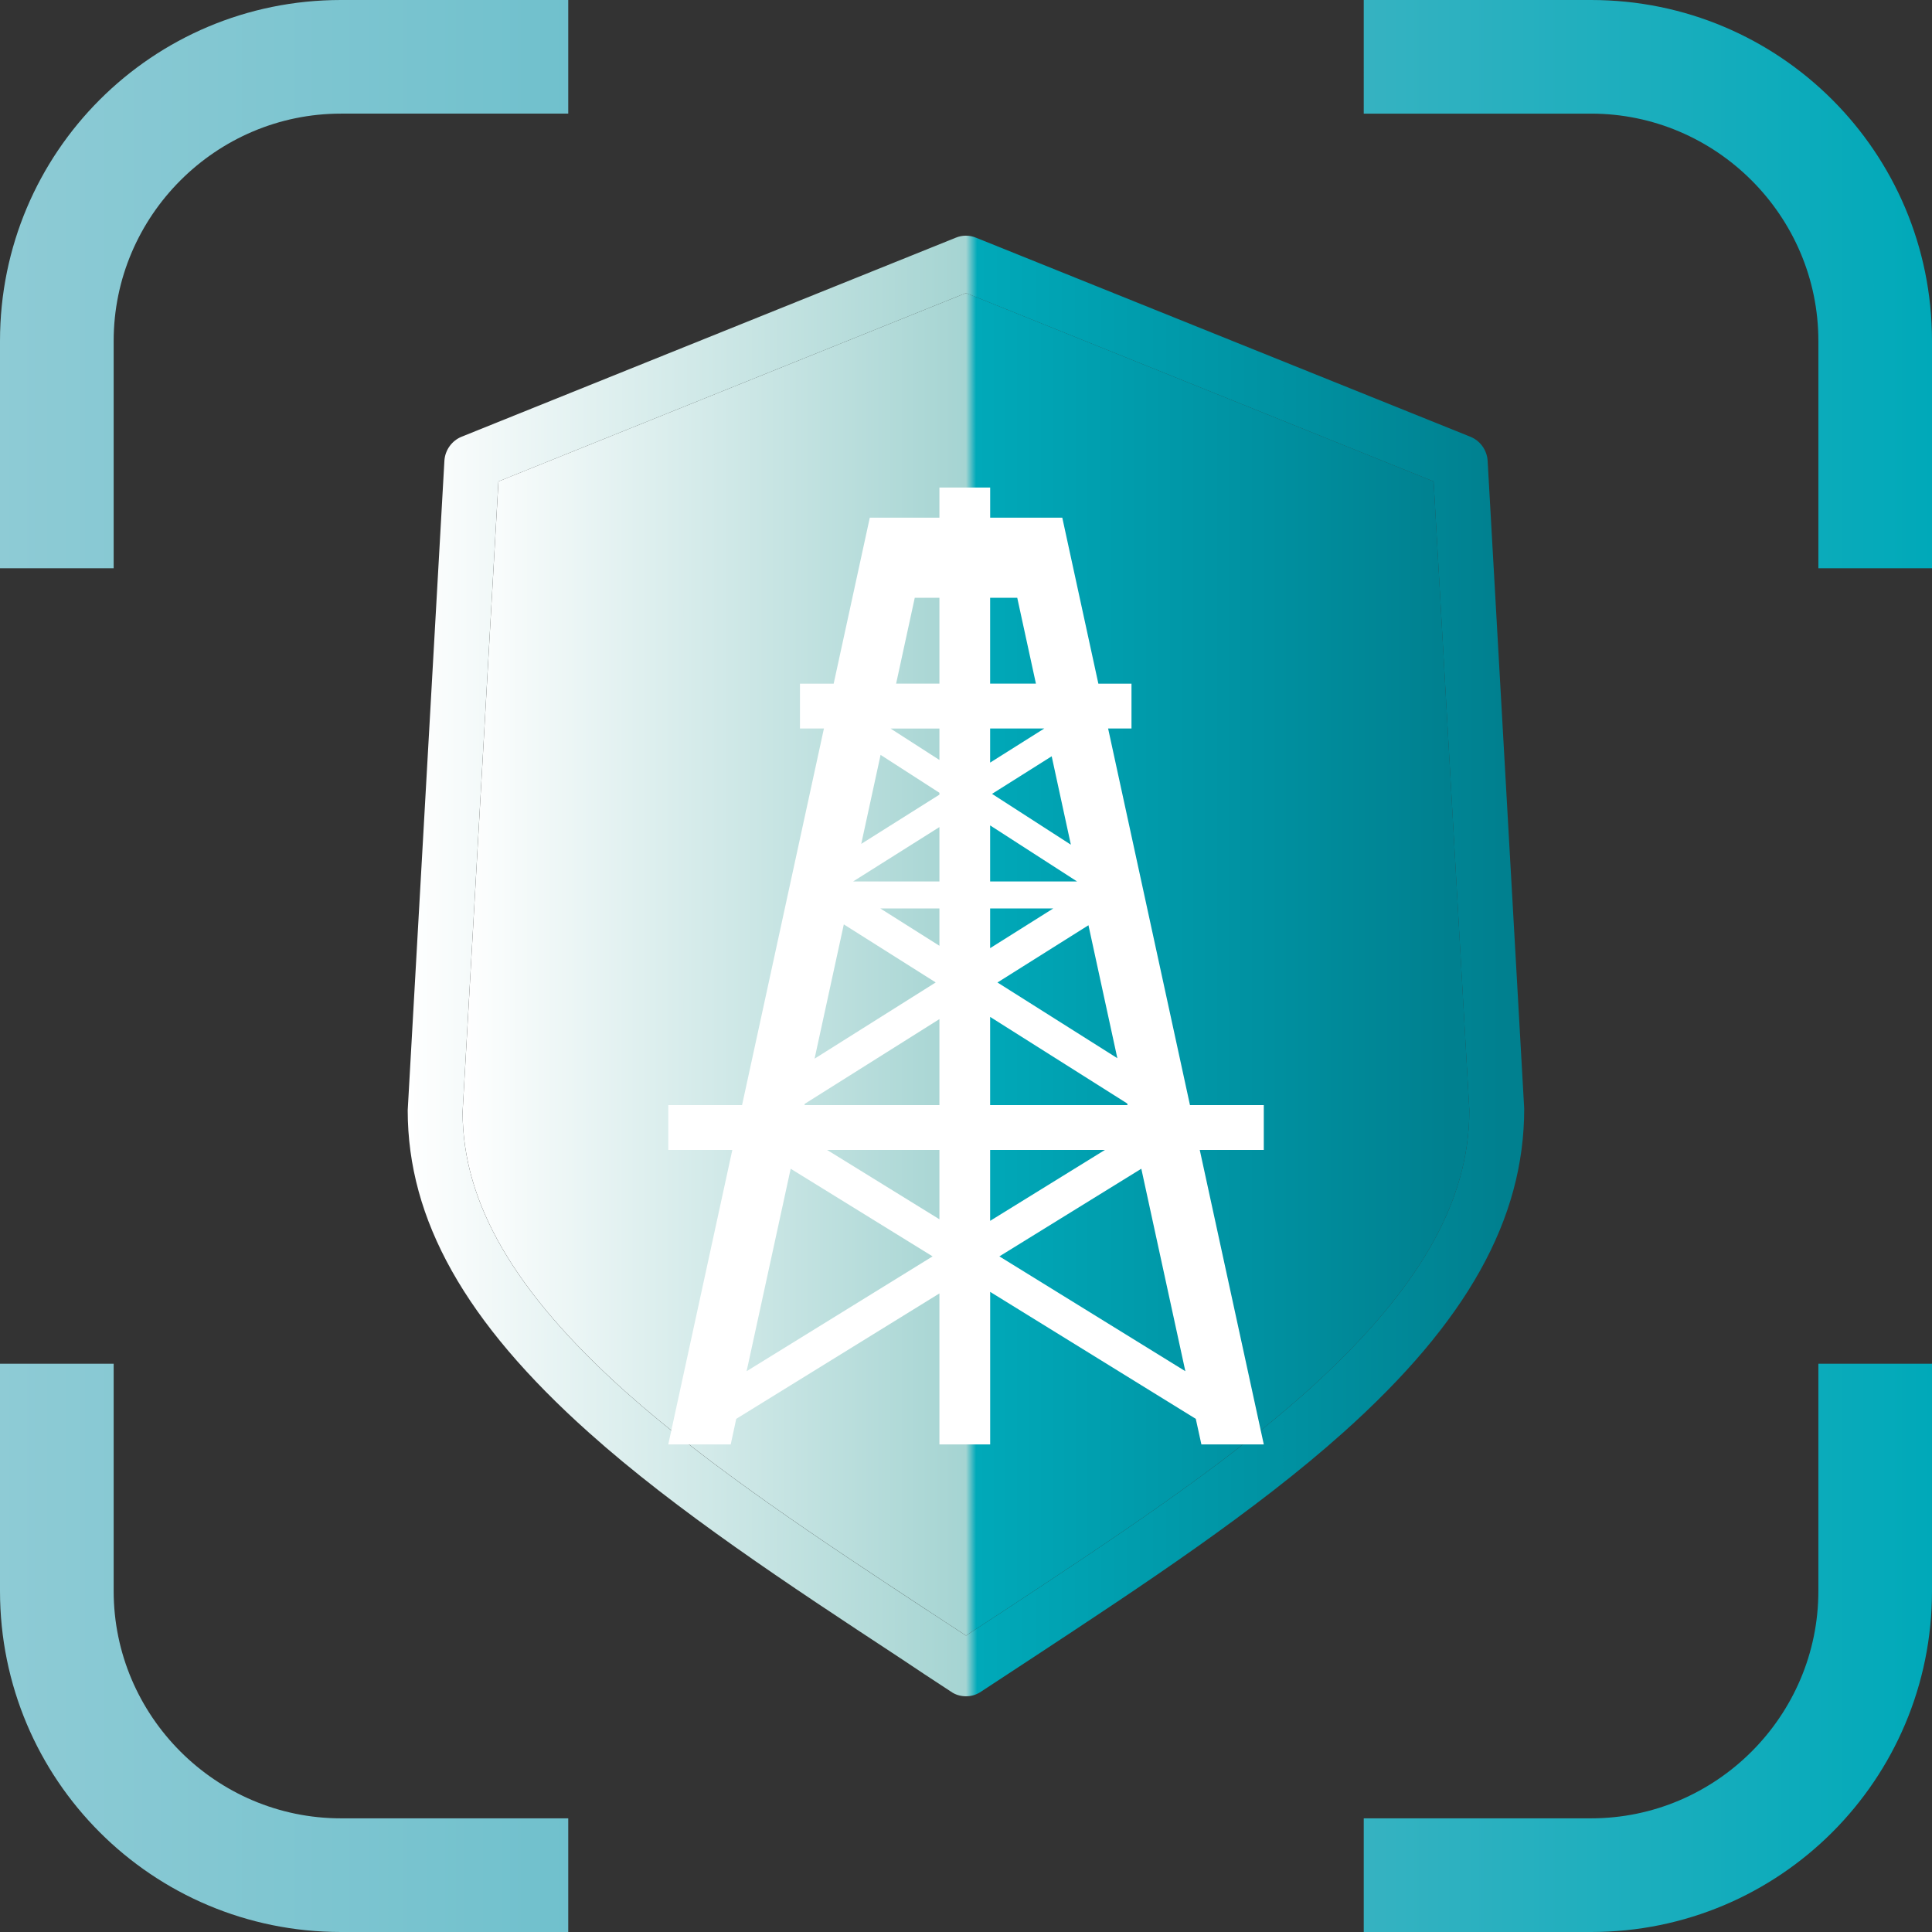 <svg xmlns="http://www.w3.org/2000/svg" xmlns:xlink="http://www.w3.org/1999/xlink" id="Laag_1" data-name="Laag 1" viewBox="0 0 497.51 497.51"><rect x="0" y="0" width="497.51" height="497.51" fill="#333333" stroke="none"/><defs><style>      .cls-1 {        fill: #fff;      }      .cls-2 {        fill: url(#Naamloos_verloop_2);      }      .cls-3 {        fill: url(#Naamloos_verloop_3);      }      .cls-4 {        fill: url(#Naamloos_verloop);      }    </style><linearGradient id="Naamloos_verloop" data-name="Naamloos verloop" x1="0" y1="519.12" x2="497.51" y2="519.12" gradientTransform="translate(0 767.88) scale(1 -1)" gradientUnits="userSpaceOnUse"><stop offset="0" stop-color="#8ecbd5"></stop><stop offset=".5" stop-color="#5bb9c7"></stop><stop offset="1" stop-color="#00a9b9"></stop></linearGradient><linearGradient id="Naamloos_verloop_2" data-name="Naamloos verloop 2" x1="119.13" y1="519.57" x2="378.36" y2="519.57" gradientTransform="translate(0 767.88) scale(1 -1)" gradientUnits="userSpaceOnUse"><stop offset="0" stop-color="#fff"></stop><stop offset=".5" stop-color="#a5d4d2"></stop><stop offset=".51" stop-color="#00a9b9"></stop><stop offset=".79" stop-color="#0091a1"></stop><stop offset=".98" stop-color="#00808f"></stop></linearGradient><linearGradient id="Naamloos_verloop_3" data-name="Naamloos verloop 3" x1="104.99" y1="519.13" x2="392.5" y2="519.13" gradientTransform="translate(0 767.88) scale(1 -1)" gradientUnits="userSpaceOnUse"><stop offset="0" stop-color="#fff"></stop><stop offset=".5" stop-color="#a5d4d2"></stop><stop offset=".51" stop-color="#00a9b9"></stop><stop offset=".79" stop-color="#0091a1"></stop><stop offset=".98" stop-color="#00808f"></stop></linearGradient></defs><path class="cls-4" d="M87.8,0h58.53v29.26h-58.53c-32.19,0-58.53,26.34-58.53,58.53v58.54H0v-58.54C0,39.22,39.22,0,87.8,0M29.27,409.71c0,32.19,26.34,58.53,58.53,58.53h58.53v29.27h-58.53C39.22,497.51,0,458.29,0,409.71v-58.53h29.27v58.53M409.72,0c48.58,0,87.79,39.22,87.79,87.79v58.54h-29.26v-58.54c0-32.19-26.34-58.53-58.53-58.53h-58.54V0h58.54M497.51,409.71c0,48.58-39.22,87.8-87.79,87.8h-58.54v-29.27h58.54c32.19,0,58.53-26.34,58.53-58.53v-58.53h29.26v58.53h0Z"></path><g><path class="cls-2" d="M248.76,421.18c-3.26-2.14-6.51-4.26-9.77-6.4-27.62-18.16-56.18-37.01-77.91-56.4-28.62-25.65-41.95-48.61-41.95-72.08l9.23-162.33,120.41-48.52,120.41,48.52,9.2,161.93c0,23.88-13.37,46.84-41.93,72.48-21.79,19.45-50.35,38.24-78,56.46-3.25,2.09-6.45,4.23-9.68,6.34Z"></path><path class="cls-3" d="M251.36,61.22l127.26,51.24c2.57,1.03,4.28,3.46,4.46,6.17l9.42,166.87c0,28.53-14.79,54.95-46.64,83.42-22.53,20.16-51.52,39.27-79.65,57.78-4.51,2.97-9.02,5.94-13.57,8.91-1.17.8-2.48,1.2-3.88,1.2s-2.77-.4-3.88-1.2c-4.6-2.97-9.11-6-13.62-9-28.07-18.45-57.12-37.56-79.6-57.69-31.87-28.47-46.67-54.83-46.67-83.02l9.45-167.27c.17-2.71,1.89-5.14,4.43-6.17l127.23-51.24c1.68-.71,3.57-.71,5.25,0ZM238.99,414.79c3.26,2.14,6.51,4.26,9.77,6.4,3.23-2.11,6.43-4.26,9.68-6.34,27.65-18.22,56.21-37.01,78-56.46,28.56-25.65,41.93-48.61,41.93-72.48l-9.2-161.93-120.41-48.52-120.41,48.52-9.23,162.33c0,23.48,13.34,46.44,41.95,72.08,21.73,19.39,50.29,38.24,77.91,56.41Z"></path></g><path class="cls-1" d="M325.42,284.57h-18.99l-21.08-96.97h6.02v-11.55h-8.53l-9.29-42.74h-18.57v-7.76h-13.07v7.76h-17.93l-9.3,42.74h-8.68v11.54h6.17l-21.08,96.98h-19v11.55h16.49l-16.49,75.83h16.08l1.42-6.58,52.32-32.3v38.88h13.07v-39.28l52.95,32.7,1.44,6.58h16.07l-16.49-75.83h16.49v-11.55h0ZM226.76,194.39l15.15,9.76v.48l-20.13,12.68,4.98-22.92ZM290.36,284.57h-35.39v-22.71l35.29,22.29.1.42ZM254.97,226.98v-14.43l22.38,14.43h-22.38ZM271.23,233.93l-16.26,10.23v-10.23h16.26ZM241.91,226.98h-22.22l22.22-14v14ZM241.91,233.93v9.62l-15.23-9.62h15.23ZM256.86,253l23.43-14.74,7.44,34.24-30.87-19.5ZM255.46,204.43l15.36-9.68,4.94,22.77-20.3-13.09ZM254.97,196.38v-8.79h13.95l-13.95,8.79ZM241.91,195.7l-12.58-8.09h12.58v8.09ZM240.95,252.99l-31.19,19.63,7.53-34.58,23.67,14.95ZM241.91,262.42v22.15h-34.74l.07-.33,34.68-21.82ZM241.91,296.12v17.86l-28.93-17.86h28.93ZM254.97,296.12h29.56l-29.56,18.26v-18.26ZM261.95,153.93l4.81,22.11h-11.79v-22.11h6.98ZM235.56,153.93h6.35v22.11h-11.15l4.8-22.11ZM203.6,300.96l36.55,22.57-47.89,29.57,11.35-52.14ZM257.35,323.53l36.55-22.57,11.34,52.14-47.89-29.57Z"></path></svg>